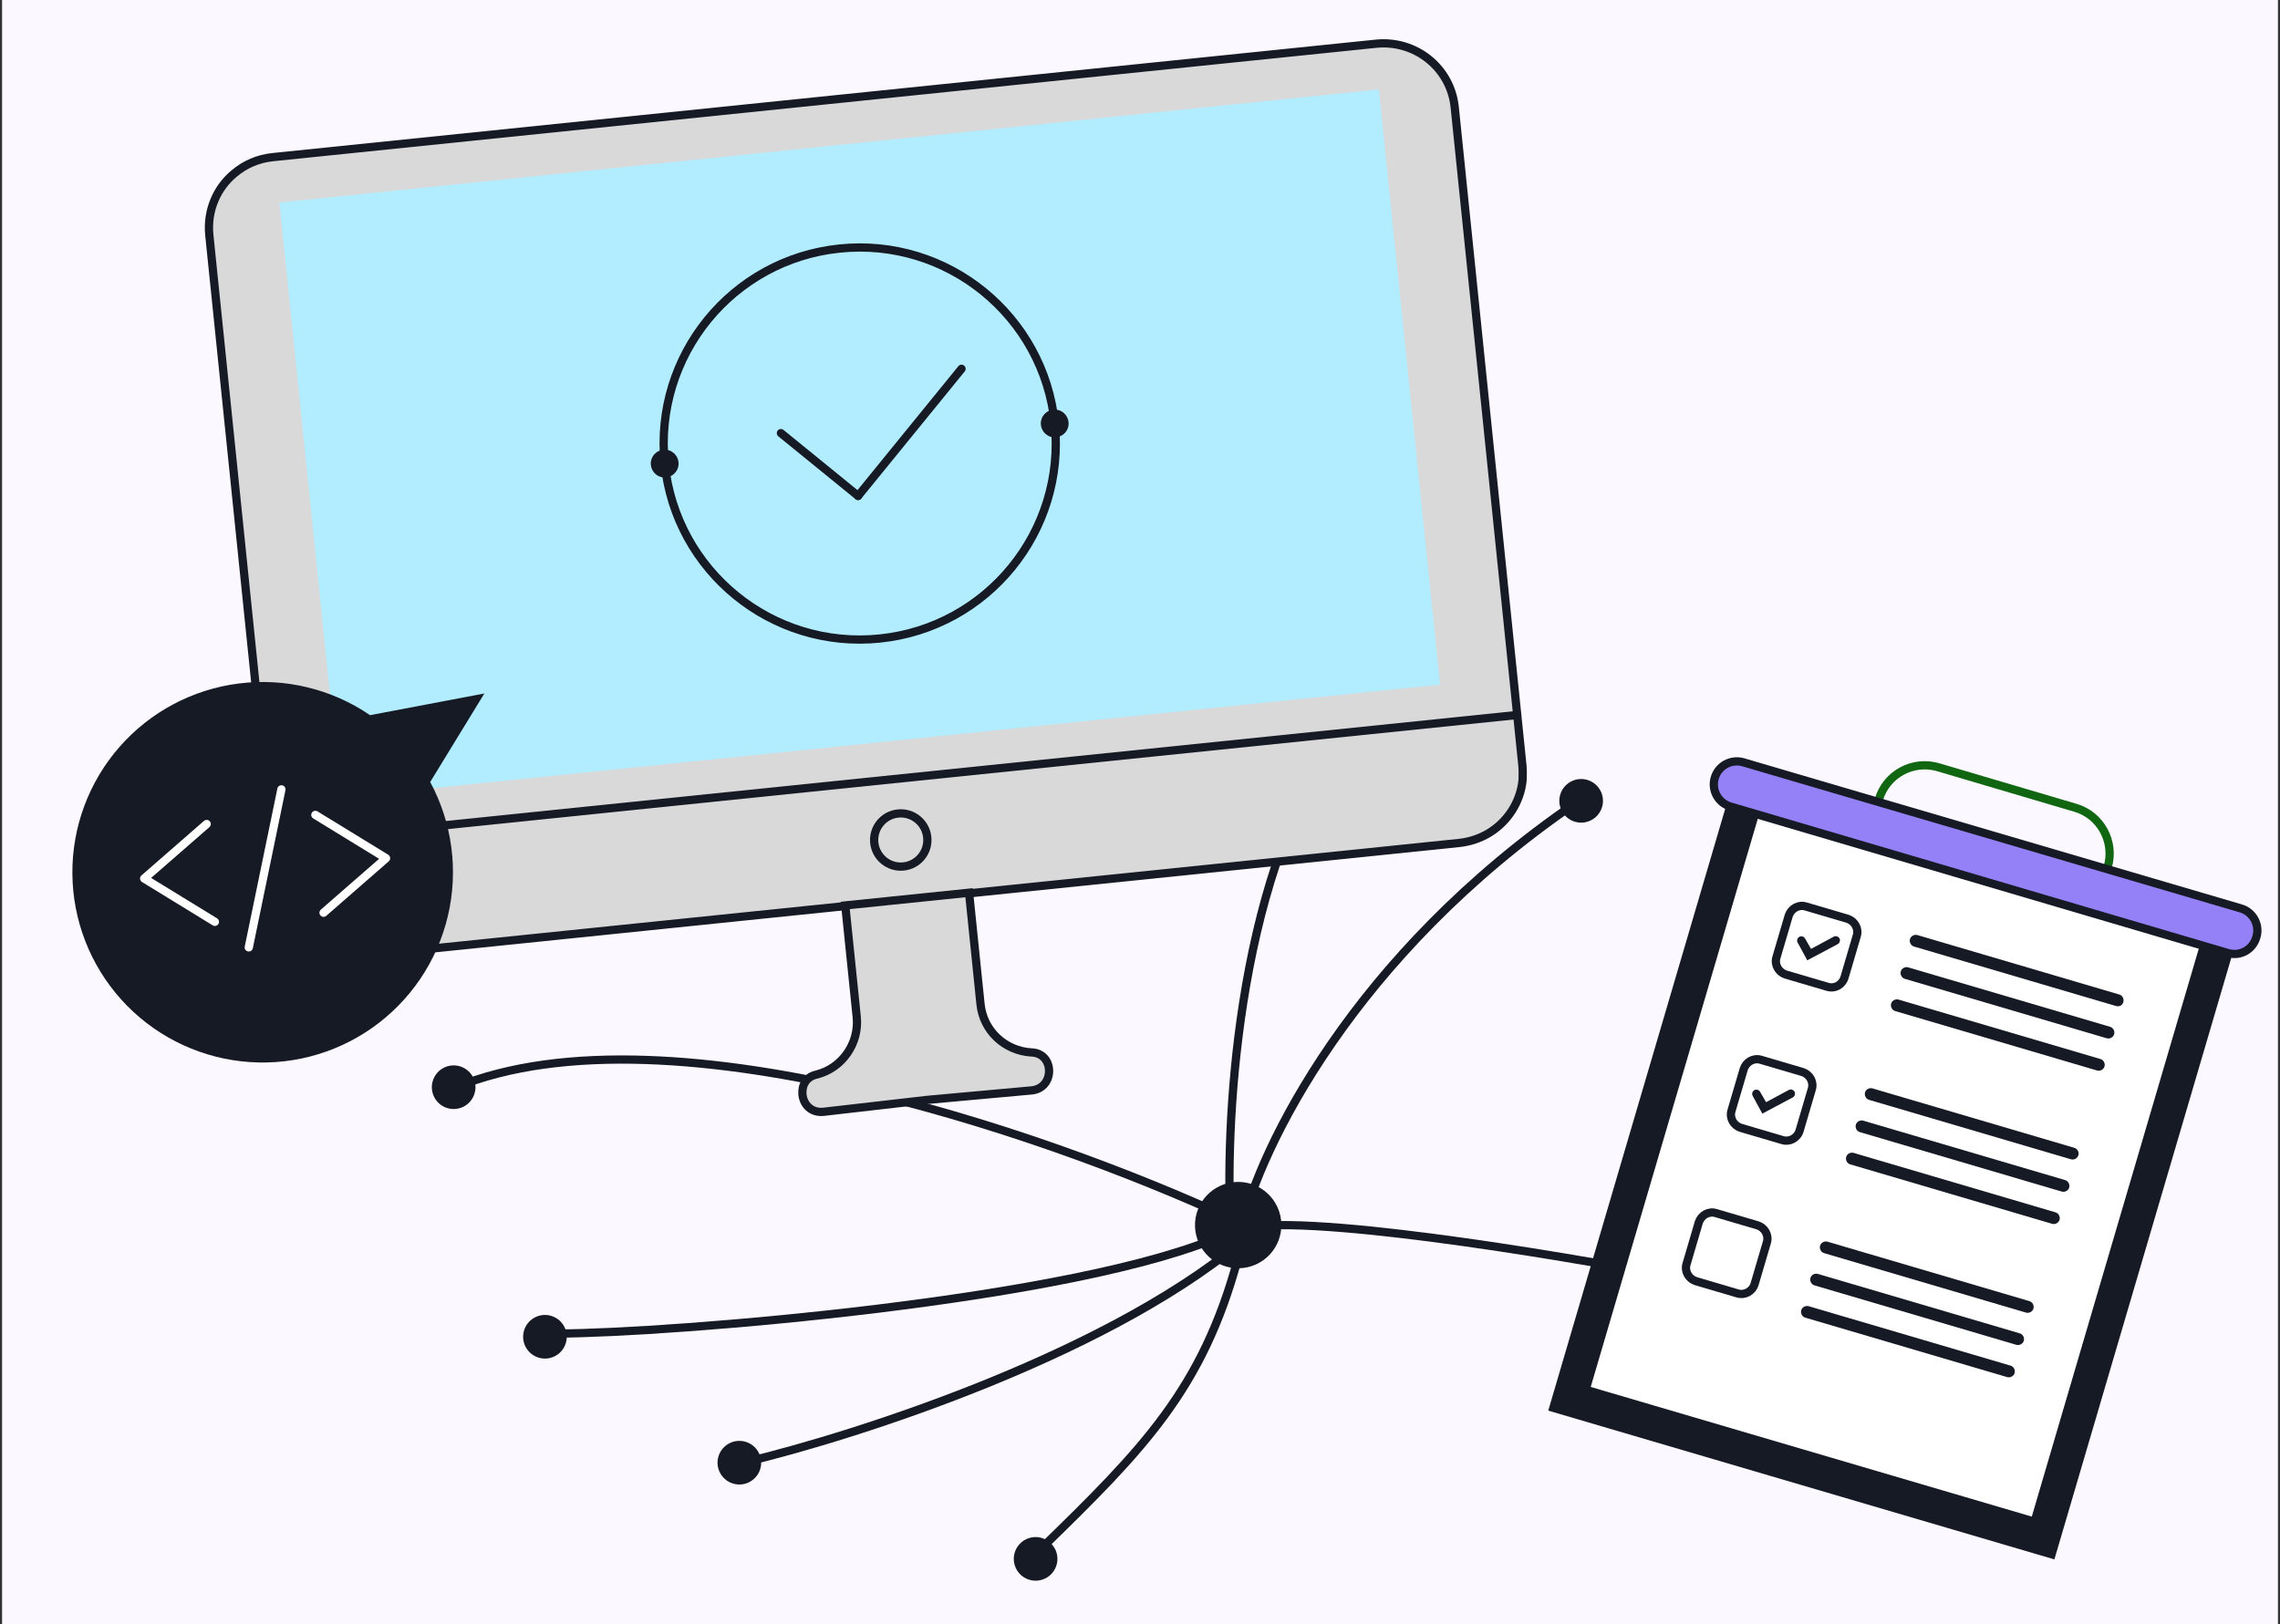 <?xml version="1.0" encoding="UTF-8"?> <svg xmlns="http://www.w3.org/2000/svg" width="553" height="394" viewBox="0 0 553 394" fill="none"><rect x="0" y="0" width="553" height="394" fill="#333333" stroke="none"/><g clip-path="url(#clip0_2294_30637)"><rect width="552" height="394" transform="translate(0.5)" fill="#FBF9FF"></rect><circle cx="300.314" cy="297.187" r="9.474" transform="rotate(155.596 300.314 297.187)" fill="#161A25" stroke="#161A25" stroke-width="2"></circle><circle cx="251.181" cy="378.161" r="4.292" transform="rotate(155.596 251.181 378.161)" fill="#161A25" stroke="#161A25" stroke-width="2"></circle><circle cx="179.326" cy="354.826" r="4.292" transform="rotate(155.596 179.326 354.826)" fill="#161A25" stroke="#161A25" stroke-width="2"></circle><circle cx="132.174" cy="324.279" r="4.292" transform="rotate(155.596 132.174 324.279)" fill="#161A25" stroke="#161A25" stroke-width="2"></circle><circle cx="110.033" cy="263.74" r="4.292" transform="rotate(155.596 110.033 263.74)" fill="#161A25" stroke="#161A25" stroke-width="2"></circle><circle cx="322.677" cy="180.578" r="4.292" transform="rotate(155.596 322.677 180.578)" fill="#161A25" stroke="#161A25" stroke-width="2"></circle><circle cx="383.498" cy="194.27" r="4.292" transform="rotate(155.596 383.498 194.27)" fill="#161A25" stroke="#161A25" stroke-width="2"></circle><circle cx="404.697" cy="308.509" r="4.292" transform="rotate(155.596 404.697 308.509)" fill="#161A25" stroke="#161A25" stroke-width="2"></circle><path d="M252.445 375.734C277.269 351.581 291.637 337.016 300.223 305.384" stroke="#161A25" stroke-width="2"></path><path d="M135.396 323.494C162.029 323.412 261.632 315.56 297.463 299.303" stroke="#161A25" stroke-width="2"></path><path d="M301.149 297.745C305.544 278.904 327.923 231.917 382.279 194.696" stroke="#161A25" stroke-width="2"></path><path d="M298.547 298.926C296.975 273.77 299.79 214.798 323.622 180.161" stroke="#161A25" stroke-width="2"></path><path d="M303.078 297.754C260.731 277.406 162.897 242.139 110.338 263.852" stroke="#161A25" stroke-width="2"></path><path d="M180.275 354.806C207.968 348.242 271.51 327.814 304.133 298.61" stroke="#161A25" stroke-width="2"></path><path d="M405.883 309.785C376.658 304.154 314.689 293.953 300.615 298.205" stroke="#161A25" stroke-width="2"></path><path d="M352.832 26.006L369.236 185.552C369.358 186.747 369.332 187.958 369.305 189.168C368.797 194.504 365.673 199.354 361.123 202.087C358.99 203.363 356.511 204.222 353.822 204.498L86.12 232.022C76.559 233.005 68.142 226.02 67.174 216.609L50.77 57.063C50.156 51.088 52.606 45.552 56.781 42.104C59.419 39.87 62.598 38.486 66.183 38.117L333.736 10.608C343.297 9.625 351.849 16.445 352.832 26.006Z" fill="#D9D9D9" stroke="#161A25" stroke-width="2" stroke-miterlimit="10" stroke-linecap="round"></path><path d="M65.781 204.523L367.992 173.451" stroke="#161A25" stroke-width="2" stroke-miterlimit="10" stroke-linecap="round"></path><path d="M219.135 210.193C222.683 209.828 225.263 206.656 224.898 203.109C224.534 199.561 221.362 196.981 217.814 197.345C214.267 197.71 211.686 200.882 212.051 204.43C212.416 207.977 215.588 210.557 219.135 210.193Z" stroke="#161A25" stroke-width="2" stroke-miterlimit="10" stroke-linecap="round"></path><path d="M250.236 264.513L224.959 266.81L199.743 269.705C196.755 270.012 194.882 267.94 194.636 265.55C194.421 263.458 195.401 261.244 198.059 260.669C204.241 259.127 208.454 253.108 207.793 246.685L205.013 219.646L235.04 216.558L237.82 243.598C238.48 250.021 243.664 254.923 250.196 255.308C255.8 255.487 255.913 263.929 250.236 264.513Z" fill="#D9D9D9" stroke="#161A25" stroke-width="2" stroke-miterlimit="10" stroke-linecap="round"></path><rect x="67.762" y="49.117" width="268.076" height="145.135" transform="rotate(-5.87 67.762 49.117)" fill="#B2ECFF"></rect><path d="M213.386 154.897C239.511 152.211 258.511 128.855 255.825 102.73C253.139 76.606 229.783 57.605 203.659 60.291C177.534 62.977 158.533 86.333 161.219 112.457C163.905 138.582 187.261 157.583 213.386 154.897Z" stroke="#161A25" stroke-width="2"></path><circle cx="255.813" cy="102.73" r="3.372" transform="rotate(-71.426 255.813 102.73)" fill="#161A25"></circle><circle cx="161.216" cy="112.458" r="3.372" transform="rotate(-71.426 161.216 112.458)" fill="#161A25"></circle><path d="M189.402 105.067L208.13 120.303" stroke="#161A25" stroke-width="2" stroke-linecap="round"></path><path d="M233.215 89.466L208.125 120.306" stroke="#161A25" stroke-width="2" stroke-linecap="round"></path><path d="M542.06 225.829L497.603 377.046L376.76 341.518L421.216 190.302L542.06 225.829Z" fill="#161A25" stroke="#161A25" stroke-width="2"></path><path d="M535.571 225.956L426.672 193.94L384.576 337.128L493.474 369.144L535.571 225.956Z" fill="white" stroke="#161A25" stroke-width="2" stroke-miterlimit="10" stroke-linecap="round"></path><path d="M508.642 259.689L459.674 245.269C458.922 245.061 458.474 244.225 458.681 243.473C458.889 242.721 459.726 242.273 460.477 242.481L509.446 256.901C510.198 257.109 510.646 257.945 510.438 258.697C510.23 259.449 509.394 259.897 508.642 259.689Z" fill="#161A25"></path><path d="M513.212 244.04L464.244 229.62C463.492 229.412 463.044 228.575 463.252 227.824C463.46 227.072 464.296 226.623 465.048 226.831L514.016 241.252C514.768 241.46 515.216 242.296 515.008 243.048C514.786 243.909 514.074 244.262 513.212 244.04Z" fill="#161A25"></path><path d="M510.982 251.871L462.014 237.451C461.262 237.243 460.813 236.406 461.021 235.655C461.229 234.903 462.065 234.455 462.817 234.662L511.786 249.083C512.537 249.291 512.986 250.127 512.778 250.879C512.57 251.631 511.734 252.079 510.982 251.871Z" fill="#161A25"></path><path d="M443.191 239.368L433.119 236.403C431.41 235.85 430.309 234.04 430.876 232.222L433.841 222.15C434.394 220.442 436.204 219.34 438.022 219.907L448.094 222.872C449.803 223.425 450.904 225.235 450.337 227.053L447.372 237.125C446.805 238.943 445.009 239.935 443.191 239.368Z" fill="white" stroke="#161A25" stroke-width="2" stroke-miterlimit="10" stroke-linecap="round"></path><path d="M438.344 232.961L436.007 228.656C435.735 228.177 435.929 227.534 436.408 227.262C436.888 226.99 437.531 227.184 437.802 227.664L439.257 230.187L444.754 227.224C445.234 226.952 445.876 227.146 446.148 227.626C446.42 228.106 446.226 228.748 445.746 229.02L438.344 232.961Z" fill="#161A25"></path><path d="M497.74 296.88L448.771 282.459C448.02 282.251 447.571 281.415 447.779 280.663C447.987 279.912 448.823 279.463 449.575 279.671L498.543 294.092C499.295 294.3 499.744 295.136 499.536 295.888C499.328 296.639 498.492 297.088 497.74 296.88Z" fill="#161A25"></path><path d="M502.31 281.23L453.342 266.81C452.59 266.602 452.142 265.766 452.349 265.014C452.557 264.262 453.394 263.814 454.145 264.022L503.114 278.442C503.865 278.65 504.314 279.486 504.106 280.238C503.898 280.99 503.062 281.438 502.31 281.23Z" fill="#161A25"></path><path d="M500.08 289.06L451.111 274.64C450.359 274.432 449.911 273.596 450.119 272.844C450.327 272.092 451.163 271.644 451.915 271.852L500.883 286.272C501.635 286.48 502.083 287.317 501.876 288.068C501.668 288.82 500.831 289.268 500.08 289.06Z" fill="#161A25"></path><path d="M432.289 276.556L422.216 273.592C420.508 273.038 419.407 271.228 419.974 269.411L422.939 259.338C423.492 257.63 425.302 256.528 427.12 257.096L437.192 260.06C438.9 260.614 440.002 262.424 439.434 264.241L436.47 274.314C435.902 276.131 433.997 277.11 432.289 276.556Z" fill="white" stroke="#161A25" stroke-width="2" stroke-miterlimit="10" stroke-linecap="round"></path><path d="M427.442 270.149L425.104 265.845C424.832 265.365 425.026 264.723 425.506 264.451C425.986 264.179 426.628 264.373 426.9 264.853L428.355 267.375L433.852 264.413C434.332 264.141 434.974 264.335 435.246 264.815C435.518 265.294 435.324 265.937 434.844 266.209L427.442 270.149Z" fill="#161A25"></path><path d="M486.837 334.067L437.869 319.647C437.117 319.439 436.669 318.603 436.877 317.851C437.085 317.099 437.921 316.651 438.673 316.859L487.641 331.279C488.393 331.487 488.841 332.323 488.633 333.075C488.425 333.827 487.589 334.275 486.837 334.067Z" fill="#161A25"></path><path d="M491.408 318.419L442.439 303.998C441.688 303.79 441.239 302.954 441.447 302.203C441.655 301.451 442.491 301.002 443.243 301.21L492.211 315.631C492.963 315.839 493.412 316.675 493.204 317.427C492.996 318.178 492.159 318.627 491.408 318.419Z" fill="#161A25"></path><path d="M489.068 326.235L440.099 311.815C439.348 311.607 438.899 310.771 439.107 310.019C439.315 309.267 440.151 308.819 440.903 309.027L489.872 323.447C490.623 323.655 491.072 324.491 490.864 325.243C490.656 325.995 489.82 326.443 489.068 326.235Z" fill="#161A25"></path><path d="M421.386 313.746L411.314 310.781C409.606 310.228 408.504 308.418 409.072 306.6L412.036 296.528C412.59 294.819 414.4 293.718 416.217 294.285L426.29 297.25C427.998 297.803 429.099 299.613 428.532 301.431L425.567 311.503C425 313.321 423.095 314.299 421.386 313.746Z" fill="white" stroke="#161A25" stroke-width="2" stroke-miterlimit="10" stroke-linecap="round"></path><path d="M503.387 195.958L470.068 186.11C463.958 184.323 457.502 187.829 455.715 193.938C453.928 200.047 457.434 206.504 463.543 208.291L496.863 218.14C502.972 219.927 509.429 216.421 511.216 210.311C513.003 204.202 509.496 197.746 503.387 195.958Z" stroke="#116611" stroke-width="2" stroke-miterlimit="10"></path><path d="M415.895 188.742C416.752 185.743 419.892 184.07 422.797 184.914L543.461 220.35L543.467 220.352C546.467 221.209 548.139 224.35 547.294 227.255L547.292 227.264C546.415 230.382 543.379 232.05 540.38 231.197L419.729 195.652L419.721 195.65L419.444 195.563C416.619 194.597 415.076 191.562 415.894 188.747L415.895 188.742Z" fill="#9581F7" stroke="#161A25" stroke-width="2"></path><path d="M117.476 168.23L104.342 189.7C109.697 199.639 111.224 211.196 108.634 222.186C106.043 233.175 99.514 242.833 90.283 249.333C81.051 255.833 69.757 258.724 58.538 257.459C47.319 256.194 36.952 250.861 29.4 242.468C21.848 234.075 17.634 223.206 17.555 211.915C17.477 200.625 21.539 189.698 28.974 181.201C36.409 172.704 46.7 167.227 57.901 165.806C69.101 164.385 80.434 167.119 89.755 173.49L117.476 168.23Z" fill="#161A25"></path><path d="M50.13 199.894L34.971 213.113L52.12 223.624" stroke="white" stroke-width="2" stroke-linecap="round" stroke-linejoin="round"></path><path d="M78.475 221.413L93.634 208.193L76.485 197.683" stroke="white" stroke-width="2" stroke-linecap="round" stroke-linejoin="round"></path><path d="M68.256 191.486L60.34 229.822" stroke="white" stroke-width="2" stroke-linecap="round" stroke-linejoin="round"></path></g><defs><clipPath id="clip0_2294_30637"><rect width="552" height="394" fill="white" transform="translate(0.5)"></rect></clipPath></defs></svg> 